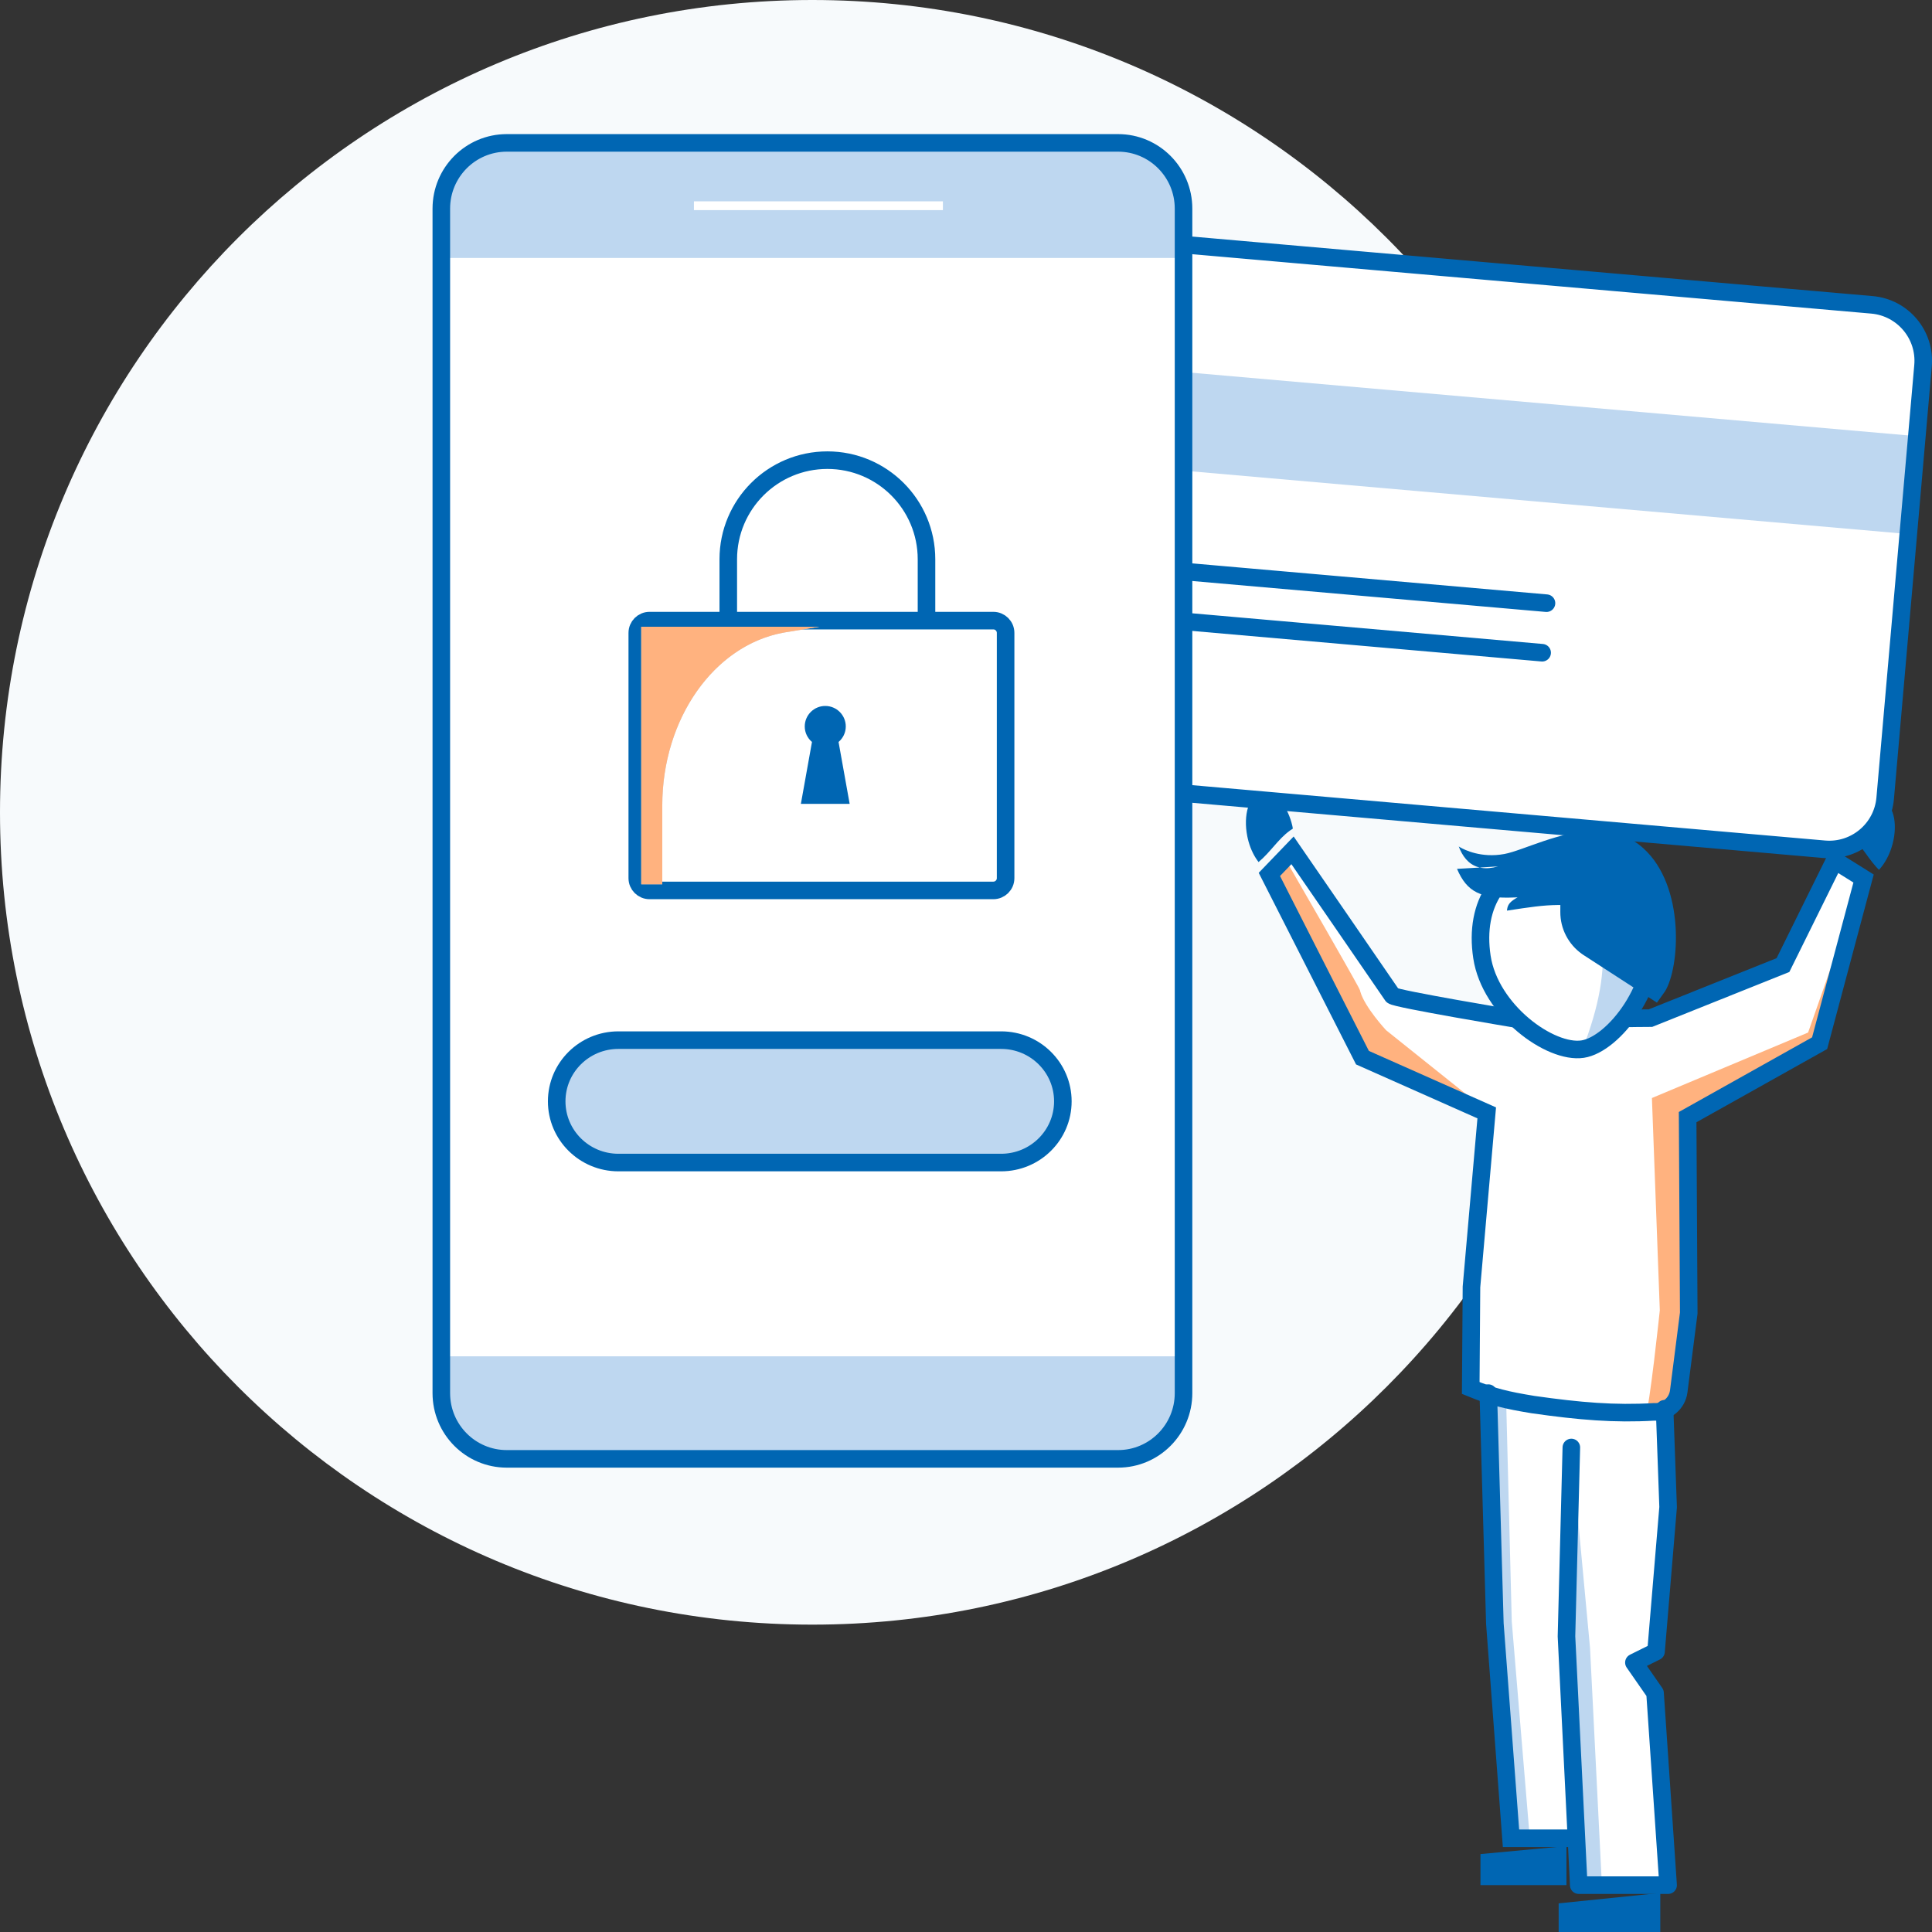 <?xml version="1.0" encoding="UTF-8"?><svg version="1.1" width="220px" height="220px" viewBox="0 0 220.0 220.0" xmlns="http://www.w3.org/2000/svg" xmlns:xlink="http://www.w3.org/1999/xlink"><rect x="0" y="0" width="220.0" height="220.0" fill="#333333" stroke="none"/><defs><clipPath id="i0"><path d="M92.5,0 C143.586,0 185,41.414 185,92.5 C185,143.586 143.586,185 92.5,185 C41.414,185 0,143.586 0,92.5 C0,41.414 41.414,0 92.5,0 Z"></path></clipPath><clipPath id="i1"><path d="M2.637,0 C2.637,0 2.797,0.233 3.08,0.643 L3.286,0.943 C4.254,2.349 6.173,5.134 8.123,7.968 L8.798,8.948 C11.417,12.753 13.902,16.365 14.011,16.535 C14.12,16.705 17.223,17.303 20.502,17.892 L21.206,18.018 C24.73,18.646 28.225,19.229 28.225,19.229 L43.398,19.107 L58.484,13.065 L64.374,1.152 L67.663,3.209 L62.659,21.961 L47.629,30.38 L47.755,52.695 L46.615,61.602 C46.435,63.005 45.199,64.028 43.787,63.944 C39.288,64.203 35.363,63.873 30.028,63.114 C26.979,62.613 25.392,62.236 22.93,61.223 L23.014,49.715 L24.752,29.896 L10.601,23.61 L0,2.742 L2.637,0 Z"></path></clipPath><clipPath id="i2"><path d="M1.725,49.038 L0.827,24.866 L18.61,17.411 L24.732,0 L20.264,18.084 L4.838,27.546 L4.964,49.852 L3.281,60.167 C3.281,60.167 2.543,60.366 1.768,60.584 L1.41,60.685 C0.876,60.837 0.376,60.985 0.141,61.069 L0.083,61.09 C0.547,60.258 1.725,49.038 1.725,49.038 Z"></path></clipPath><clipPath id="i3"><path d="M2.006,0 L2.025,0.032 C2.271,0.454 4.201,3.792 6.136,7.166 L6.523,7.84 C8.065,10.532 9.54,13.124 10.087,14.14 L10.204,14.36 C10.269,14.484 10.305,14.561 10.31,14.583 L10.354,14.754 C10.865,16.541 13.287,19.147 13.287,19.147 L24.928,28.458 L10.633,23.069 L0,1.676 L2.006,0 Z"></path></clipPath><clipPath id="i4"><path d="M26.865,0 L26.865,30.394 L0,30.394 L0,0 L26.865,0 Z"></path></clipPath><clipPath id="i5"><path d="M9.616,50.804 L2.664,50.804 L0.891,26.305 L0,0 L4.897,0.889 L19.727,2.223 L20.477,12.983 L18.398,29.208 L16.533,30.9 L18.289,33.962 L19.727,56.027 L9.898,56.027 L9.603,49.786 L9.616,50.804 Z M9.603,49.786 L9.085,5.773 L8.55,27.458 L9.603,49.786 Z"></path></clipPath><clipPath id="i6"><path d="M22.413,0 L22.413,57.963 L0,57.963 L0,0 L22.413,0 Z"></path></clipPath><clipPath id="i7"><path d="M1.8,0 L2.44,25.129 L4.452,49.309 L2.764,49.309 L0.816,25.129 L0,0 L1.8,0 Z"></path></clipPath><clipPath id="i8"><path d="M6.387,0 L6.387,50.849 L0,50.849 L0,0 L6.387,0 Z"></path></clipPath><clipPath id="i9"><path d="M0.554,0 L2.682,22.812 L4.031,49.758 L1.336,49.758 L0,21.823 L0.554,0 Z"></path></clipPath><clipPath id="i10"><path d="M5.497,0 L5.497,50.849 L0,50.849 L0,0 L5.497,0 Z"></path></clipPath><clipPath id="i11"><path d="M9.793,0 L9.793,4.447 L0,4.447 L0,0.909 L9.793,0 Z"></path></clipPath><clipPath id="i12"><path d="M11.73,0 L11.73,6.383 L0,6.383 L0,0 L11.73,0 Z"></path></clipPath><clipPath id="i13"><path d="M11.573,0 L11.573,4.446 L0,4.446 L0,1.184 L11.573,0 Z"></path></clipPath><clipPath id="i14"><path d="M13.51,0 L13.51,6.383 L0,6.383 L0,0 L13.51,0 Z"></path></clipPath><clipPath id="i15"><path d="M3.38,0 L3.52,0.006 C3.659,0.019 3.796,0.05 3.929,0.102 L4.057,0.159 C5.307,0.782 5.717,3.104 4.965,5.459 L4.858,5.769 C4.524,6.681 4.054,7.441 3.53,8.003 L3.229,7.683 C2.062,6.381 1.322,4.85 0,3.846 L0.036,3.703 L0.076,3.558 C0.751,1.445 2.141,0 3.38,0 Z"></path></clipPath><clipPath id="i16"><path d="M7.679,0 L7.679,10.363 L0,10.363 L0,0 L7.679,0 Z"></path></clipPath><clipPath id="i17"><path d="M2.104,0 L2.243,0.006 C3.496,0.117 4.786,1.708 5.292,3.904 L5.318,4.053 L5.342,4.201 L4.999,4.43 C3.668,5.392 2.799,6.87 1.44,8.004 L1.283,7.791 C0.819,7.133 0.434,6.289 0.209,5.313 L0.157,5.07 C-0.327,2.648 0.342,0.431 1.7,0.055 C1.833,0.018 1.968,0 2.104,0 Z"></path></clipPath><clipPath id="i18"><path d="M7.649,0 L7.649,10.274 L0,10.274 L0,0 L7.649,0 Z"></path></clipPath><clipPath id="i19"><path d="M10.187,0 L10.472,0.004 C15.379,0.127 18.672,3.453 19.48,8.786 L19.519,9.072 C20.238,15.083 15.125,21.664 11.633,22.191 L11.449,22.213 C7.714,22.583 1.072,17.681 0.166,11.693 L0.122,11.385 C-0.654,5.453 2.293,1.049 8.295,0.146 C8.948,0.048 9.579,0 10.187,0 Z"></path></clipPath><clipPath id="i20"><path d="M23.092,0 L23.092,25.456 L0,25.456 L0,0 L23.092,0 Z"></path></clipPath><clipPath id="i21"><path d="M0,0 L5.279,1.664 L8.122,5.817 L8.903,11.282 L5.996,17.328 L1.46,21.344 C5.57,11.33 4.863,4.742 0,0 Z"></path></clipPath><clipPath id="i22"><path d="M10.839,0 L10.839,23.28 L0,23.28 L0,0 L10.839,0 Z"></path></clipPath><clipPath id="i23"><path d="M2.597,4.183 L2.794,4.22 C3.33,4.303 3.957,4.26 4.689,4.049 L4.669,4.052 C4.513,4.068 3.585,4.125 2.597,4.183 Z M2.597,4.183 L2.382,4.126 C1.26,3.787 0.592,2.84 0.196,1.781 C0.209,1.79 0.224,1.8 0.247,1.814 L0.336,1.868 C0.854,2.17 2.763,3.128 5.396,2.639 C7.527,2.244 11.715,0.001 15.757,0 L16.064,0.004 C17.798,0.054 19.495,0.538 20.981,1.781 L21.223,1.993 C25.988,6.299 25.381,15.548 23.684,18.28 L22.765,19.565 L14.432,14.162 L14.226,14.023 C12.677,12.924 11.754,11.143 11.763,9.24 L11.765,8.446 L11.473,8.448 C9.739,8.47 8.314,8.688 5.688,9.089 L5.704,8.939 C5.794,8.314 6.135,8.011 6.893,7.574 L6.582,7.589 C2.702,7.753 1.14,6.991 0,4.333 C0.134,4.325 1.409,4.253 2.597,4.183 Z"></path></clipPath><clipPath id="i24"><path d="M27.944,0 L27.944,23.927 L0,23.927 L0,0 L27.944,0 Z"></path></clipPath><clipPath id="i25"><path d="M11.262,0.025 L93.218,7.195 C96.736,7.503 99.34,10.604 99.032,14.123 L94.723,63.377 C94.414,66.895 91.313,69.499 87.794,69.19 L5.838,62.02 C2.32,61.713 -0.283,58.611 0.025,55.092 L4.334,5.838 C4.642,2.319 7.744,-0.283 11.262,0.025 Z"></path></clipPath><clipPath id="i26"><path d="M0.975,0 L95.22,8.246 L94.245,19.39 L0,11.145 L0.975,0 Z"></path></clipPath><clipPath id="i27"><path d="M77.428,0 C81.564,0 84.916,3.351 84.916,7.483 L84.916,142.369 C84.916,146.502 81.564,149.852 77.428,149.852 L7.489,149.852 C3.353,149.852 0,146.502 0,142.369 L0,7.483 C0,3.351 3.353,0 7.489,0 L77.428,0 Z"></path></clipPath><clipPath id="i28"><path d="M85.027,0 C85.027,9.908 82.78,11.898 78.663,11.898 L9.054,11.898 C4.938,11.898 0,9.908 0,0 L85.027,0 Z"></path></clipPath><clipPath id="i29"><path d="M77.063,0 C81.18,0 84.517,3.665 84.517,13.574 L0,13.574 C0,3.665 3.338,0 7.454,0 Z"></path></clipPath><clipPath id="i30"><path d="M50.61,0 L50.852,0.004 C54.621,0.13 57.638,3.201 57.638,6.969 L57.634,7.209 C57.507,10.947 54.411,13.94 50.61,13.94 L7.027,13.94 L6.786,13.936 C3.017,13.809 0,10.739 0,6.969 L0.004,6.73 C0.131,2.992 3.227,0 7.027,0 L50.61,0 Z"></path></clipPath><clipPath id="i31"><path d="M40.544,0 C41.316,0 41.942,0.625 41.942,1.397 L41.942,29.327 C41.942,30.099 41.316,30.723 40.544,30.723 L1.398,30.723 C0.626,30.723 0,30.099 0,29.327 L0,1.397 C0,0.625 0.626,0 1.398,0 L40.544,0 Z"></path></clipPath><clipPath id="i32"><path d="M20.272,0 L16.441,0.629 C8.4,1.947 2.395,10.383 2.395,20.36 L2.395,29.328 L0,29.328 L0,0 L20.272,0 Z"></path></clipPath><clipPath id="i33"><path d="M2.777,0 C4.067,0 5.113,1.046 5.113,2.336 C5.113,3.046 4.791,3.674 4.291,4.102 L5.555,11.151 L0,11.151 L1.264,4.102 C0.764,3.674 0.441,3.046 0.441,2.336 C0.441,1.046 1.487,0 2.777,0 Z"></path></clipPath><clipPath id="i34"><path d="M20.271,0 L16.44,0.629 L16.132,0.683 C8.246,2.164 2.394,10.51 2.394,20.36 L2.394,29.327 L0,29.327 L0,0 L20.271,0 Z"></path></clipPath><clipPath id="i35"><path d="M21.586,0 L21.586,30.641 L0,30.641 L0,0 L21.586,0 Z"></path></clipPath></defs><g transform=""><g clip-path="url(#i0)"><polygon points="0,0 185,0 185,185 0,185 0,0" stroke="none" fill="#F7FAFC"></polygon></g><g transform="translate(144.545 96.829)"><g clip-path="url(#i1)"><polygon points="0,0 67.663,0 67.663,64.031 0,64.031 0,0" stroke="none" fill="#FFFFFF"></polygon></g></g><g transform="translate(187.28 100.167)"><g clip-path="url(#i2)"><polygon points="-8.8817842e-16,0 24.732,0 24.732,61.139 -8.8817842e-16,61.139 -8.8817842e-16,0" stroke="none" fill="#FFB27F"></polygon></g></g><g transform="translate(144.546 98.163)"><g clip-path="url(#i3)"><g transform="translate(-0.968 -0.968)"><g clip-path="url(#i4)"><polygon points="0.968,0.968 25.897,0.968 25.897,29.426 0.968,29.426 0.968,0.968" stroke="none" fill="#FFB27F"></polygon></g></g></g></g><g transform="translate(169.474 158.637)"><g clip-path="url(#i5)"><g transform="translate(-0.078 -0.968)"><g clip-path="url(#i6)"><polygon points="0.078,0.968 20.554,0.968 20.554,56.995 0.078,56.995 0.078,0.968" stroke="none" fill="#FFFFFF"></polygon></g></g></g></g><g transform="translate(169.708 159.526)"><g clip-path="url(#i7)"><g transform="translate(-0.311 -0.968)"><g clip-path="url(#i8)"><polygon points="0.311,0.968 4.763,0.968 4.763,50.277 0.311,50.277 0.311,0.968" stroke="none" fill="#BED7F0"></polygon></g></g></g></g><g transform="translate(178.377 164.828)"><g clip-path="url(#i9)"><g transform="translate(-0.078 -0.934)"><g clip-path="url(#i10)"><polygon points="0.078,0.934 4.109,0.934 4.109,50.691 0.078,50.691 0.078,0.934" stroke="none" fill="#BED7F0"></polygon></g></g></g></g><g transform="translate(169.474 158.637)"><path d="M0,0 L0.749,26.247 L2.586,50.691 L9.793,50.691" stroke="#0066B3" stroke-width="2" fill="none" stroke-linecap="round" stroke-miterlimit="10"></path></g><g transform="translate(178.377 160.416)"><path d="M0.554,4.412 L0,25.916 L1.397,54.249 L11.574,54.249 L10.085,32.367 L7.678,28.903 L10.197,27.652 L11.574,11.204 L11.171,0" stroke="#0066B3" stroke-width="2" fill="none" stroke-linecap="round" stroke-linejoin="round"></path></g><g transform="translate(168.584 210.217)"><g clip-path="url(#i11)"><g transform="translate(-0.968 -0.968)"><g clip-path="url(#i12)"><polygon points="0.968,0.968 10.761,0.968 10.761,5.415 0.968,5.415 0.968,0.968" stroke="none" fill="#0066B3"></polygon></g></g></g></g><g transform="translate(177.487 215.554)"><g clip-path="url(#i13)"><g transform="translate(-0.968 -0.968)"><g clip-path="url(#i14)"><polygon points="0.968,0.968 12.542,0.968 12.542,5.415 0.968,5.415 0.968,0.968" stroke="none" fill="#0066B3"></polygon></g></g></g></g><g transform="translate(210.428 91.049)"><g clip-path="url(#i15)"><g transform="translate(-0.968 -1.391)"><g clip-path="url(#i16)"><polygon points="0.968,1.391 6.31,1.391 6.31,9.395 0.968,9.395 0.968,1.391" stroke="none" fill="#0066B3"></polygon></g></g></g></g><g transform="translate(141.874 90.159)"><g clip-path="url(#i17)"><g transform="translate(-1.338 -1.302)"><g clip-path="url(#i18)"><polygon points="1.338,1.302 6.68,1.302 6.68,9.306 1.338,9.306 1.338,1.302" stroke="none" fill="#0066B3"></polygon></g></g></g></g><g transform="translate(144.545 96.829)"><path d="M43.787,63.944 C39.288,64.203 35.363,63.873 30.028,63.114 C26.979,62.613 25.392,62.236 22.93,61.223 L23.014,49.715 L24.752,29.896 L10.601,23.61 L0,2.742 L2.637,0 C2.637,0 13.777,16.172 14.011,16.535 C14.245,16.899 28.225,19.229 28.225,19.229 L43.398,19.107 L58.484,13.065 L64.374,1.152 L67.663,3.209 L62.659,21.961 L47.629,30.38 L47.755,52.695 L46.615,61.602 C46.435,63.005 45.199,64.028 43.787,63.944 Z" stroke="#0066B3" stroke-width="2" fill="none" stroke-miterlimit="10"></path></g><g transform="translate(168.584 97.274)"><g clip-path="url(#i19)"><g transform="translate(-1.723 -1.741)"><g clip-path="url(#i20)"><polygon points="1.723,1.741 21.31,1.741 21.31,23.974 1.723,23.974 1.723,1.741" stroke="none" fill="#FFFFFF"></polygon></g></g></g></g><g transform="translate(178.377 99.052)"><g clip-path="url(#i21)"><g transform="translate(-0.968 -0.968)"><g clip-path="url(#i22)"><polygon points="0.968,0.968 9.871,0.968 9.871,22.311 0.968,22.311 0.968,0.968" stroke="none" fill="#BED7F0"></polygon></g></g></g></g><g transform="translate(168.584 97.274)"><path d="M19.48,8.786 C18.557,2.699 14.399,-0.773 8.295,0.147 C2.19,1.065 -0.755,5.606 0.166,11.694 C1.087,17.781 7.936,22.747 11.633,22.191 C15.18,21.657 20.401,14.874 19.48,8.786 Z" stroke="#0066B3" stroke-width="2" fill="none" stroke-miterlimit="10"></path></g><g transform="translate(165.913 94.606)"><g clip-path="url(#i23)"><g transform="translate(-0.968 -3.394)"><g clip-path="url(#i24)"><polygon points="0.968,3.394 25.896,3.394 25.896,22.959 0.968,22.959 0.968,3.394" stroke="none" fill="#0066B3"></polygon></g></g></g></g><g transform="translate(49.752 15.802)"><g transform="translate(70.194 11.716)"><g clip-path="url(#i25)"><polygon points="1.77635684e-15,0 99.056,0 99.056,69.215 1.77635684e-15,69.215 1.77635684e-15,0" stroke="none" fill="#FFFFFF"></polygon></g></g><g transform="translate(73.076 25.601)"><g clip-path="url(#i26)"><polygon points="0,0 95.22,0 95.22,19.39 0,19.39 0,0" stroke="none" fill="#BED7F0"></polygon></g></g><g transform="translate(70.194 11.716)"><path d="M87.794,69.19 L5.838,62.02 C2.32,61.713 -0.283,58.611 0.025,55.092 L4.334,5.838 C4.642,2.319 7.744,-0.283 11.262,0.025 L93.218,7.195 C96.736,7.503 99.34,10.604 99.032,14.123 L94.723,63.377 C94.414,66.895 91.313,69.499 87.794,69.19 Z" stroke="#0066B3" stroke-width="2" fill="none" stroke-miterlimit="10"></path></g><g transform="translate(79.654 48.798)"><path d="M0,0 L46.695,4.085" stroke="#0066B3" stroke-width="2" fill="none" stroke-linecap="round" stroke-linejoin="round"></path></g><g transform="translate(79.16 54.44)"><path d="M0,0 L46.695,4.085" stroke="#0066B3" stroke-width="2" fill="none" stroke-linecap="round" stroke-linejoin="round"></path></g><g transform="translate(0.0 0.469)"><g clip-path="url(#i27)"><polygon points="0,0 84.916,0 84.916,149.852 0,149.852 0,0" stroke="none" fill="#FFFFFF"></polygon></g></g><g transform="translate(0 138.642)"><g clip-path="url(#i28)"><polygon points="0,0 85.027,0 85.027,11.898 0,11.898 0,0" stroke="none" fill="#BED7F0"></polygon></g></g><g transform="translate(0.466 0.0)"><g clip-path="url(#i29)"><polygon points="0,0 84.517,0 84.517,13.574 0,13.574 0,0" stroke="none" fill="#BED7F0"></polygon></g></g><g transform="translate(0.502 0.469)"><path d="M77.063,149.852 L7.454,149.852 C3.338,149.852 0,146.502 0,142.369 L0,7.483 C0,3.351 3.338,0 7.454,0 L77.063,0 C81.18,0 84.517,3.351 84.517,7.483 L84.517,142.369 C84.517,146.502 81.18,149.852 77.063,149.852 Z" stroke="#0066B3" stroke-width="2" fill="none" stroke-miterlimit="10"></path></g><g transform="translate(29.268 7.296)"><path d="M0,0.328 L28.35,0.328" stroke="#FFFFFF" stroke-width="1" fill="none" stroke-miterlimit="10"></path></g></g><g transform="translate(63.391 118.442)"><g clip-path="url(#i30)"><polygon points="0,0 57.638,0 57.638,13.94 0,13.94 0,0" stroke="none" fill="#BED7F0"></polygon></g><g transform="translate(0 0)"><path d="M50.61,0 L7.027,0 C3.146,0 0,3.121 0,6.969 C0,10.818 3.146,13.939 7.027,13.939 L50.61,13.939 C54.491,13.939 57.638,10.818 57.638,6.969 C57.638,3.121 54.491,0 50.61,0" stroke="#0066B3" stroke-width="2" fill="none" stroke-miterlimit="10"></path></g></g><g transform="translate(72.321 52.399)"><g transform="translate(10.609 0.0)"><path d="M0,26.701 L0,11.286 C0,5.053 5.053,0 11.286,0 L11.286,0 C17.519,0 22.572,5.053 22.572,11.286 L22.572,26.701" stroke="#0066B3" stroke-width="2" fill="none" stroke-miterlimit="10"></path></g><g transform="translate(0.0 18.272)"><g clip-path="url(#i31)"><polygon points="0,0 41.942,0 41.942,30.723 0,30.723 0,0" stroke="none" fill="#FFFFFF"></polygon></g></g><g transform="translate(0.247 18.272)"><path d="M1.398,0 L40.544,0 C41.316,0 41.942,0.625 41.942,1.397 L41.942,29.327 C41.942,30.099 41.316,30.723 40.544,30.723 L1.398,30.723 C0.626,30.723 0,30.099 0,29.327 L0,1.397 C0,0.625 0.626,0 1.398,0 Z" stroke="#0066B3" stroke-width="2" fill="none" stroke-linecap="round" stroke-linejoin="round"></path></g><g transform="translate(0.699 18.97)"><g clip-path="url(#i32)"><polygon points="0,0 20.272,0 20.272,29.328 0,29.328 0,0" stroke="none" fill="#CCD2DC"></polygon></g></g><g transform="translate(18.876 27.989)"><g clip-path="url(#i33)"><polygon points="0,0 5.555,0 5.555,11.151 0,11.151 0,0" stroke="none" fill="#0066B3"></polygon></g></g><g transform="translate(0.699 18.97)"><g clip-path="url(#i34)"><g transform="translate(-0.699 -18.97)"><g transform="translate(-0.615 18.97)"><g clip-path="url(#i35)"><polygon points="1.314,0 21.586,0 21.586,29.327 1.314,29.327 1.314,0" stroke="none" fill="#FFB27F"></polygon></g></g></g></g></g></g></g></svg>